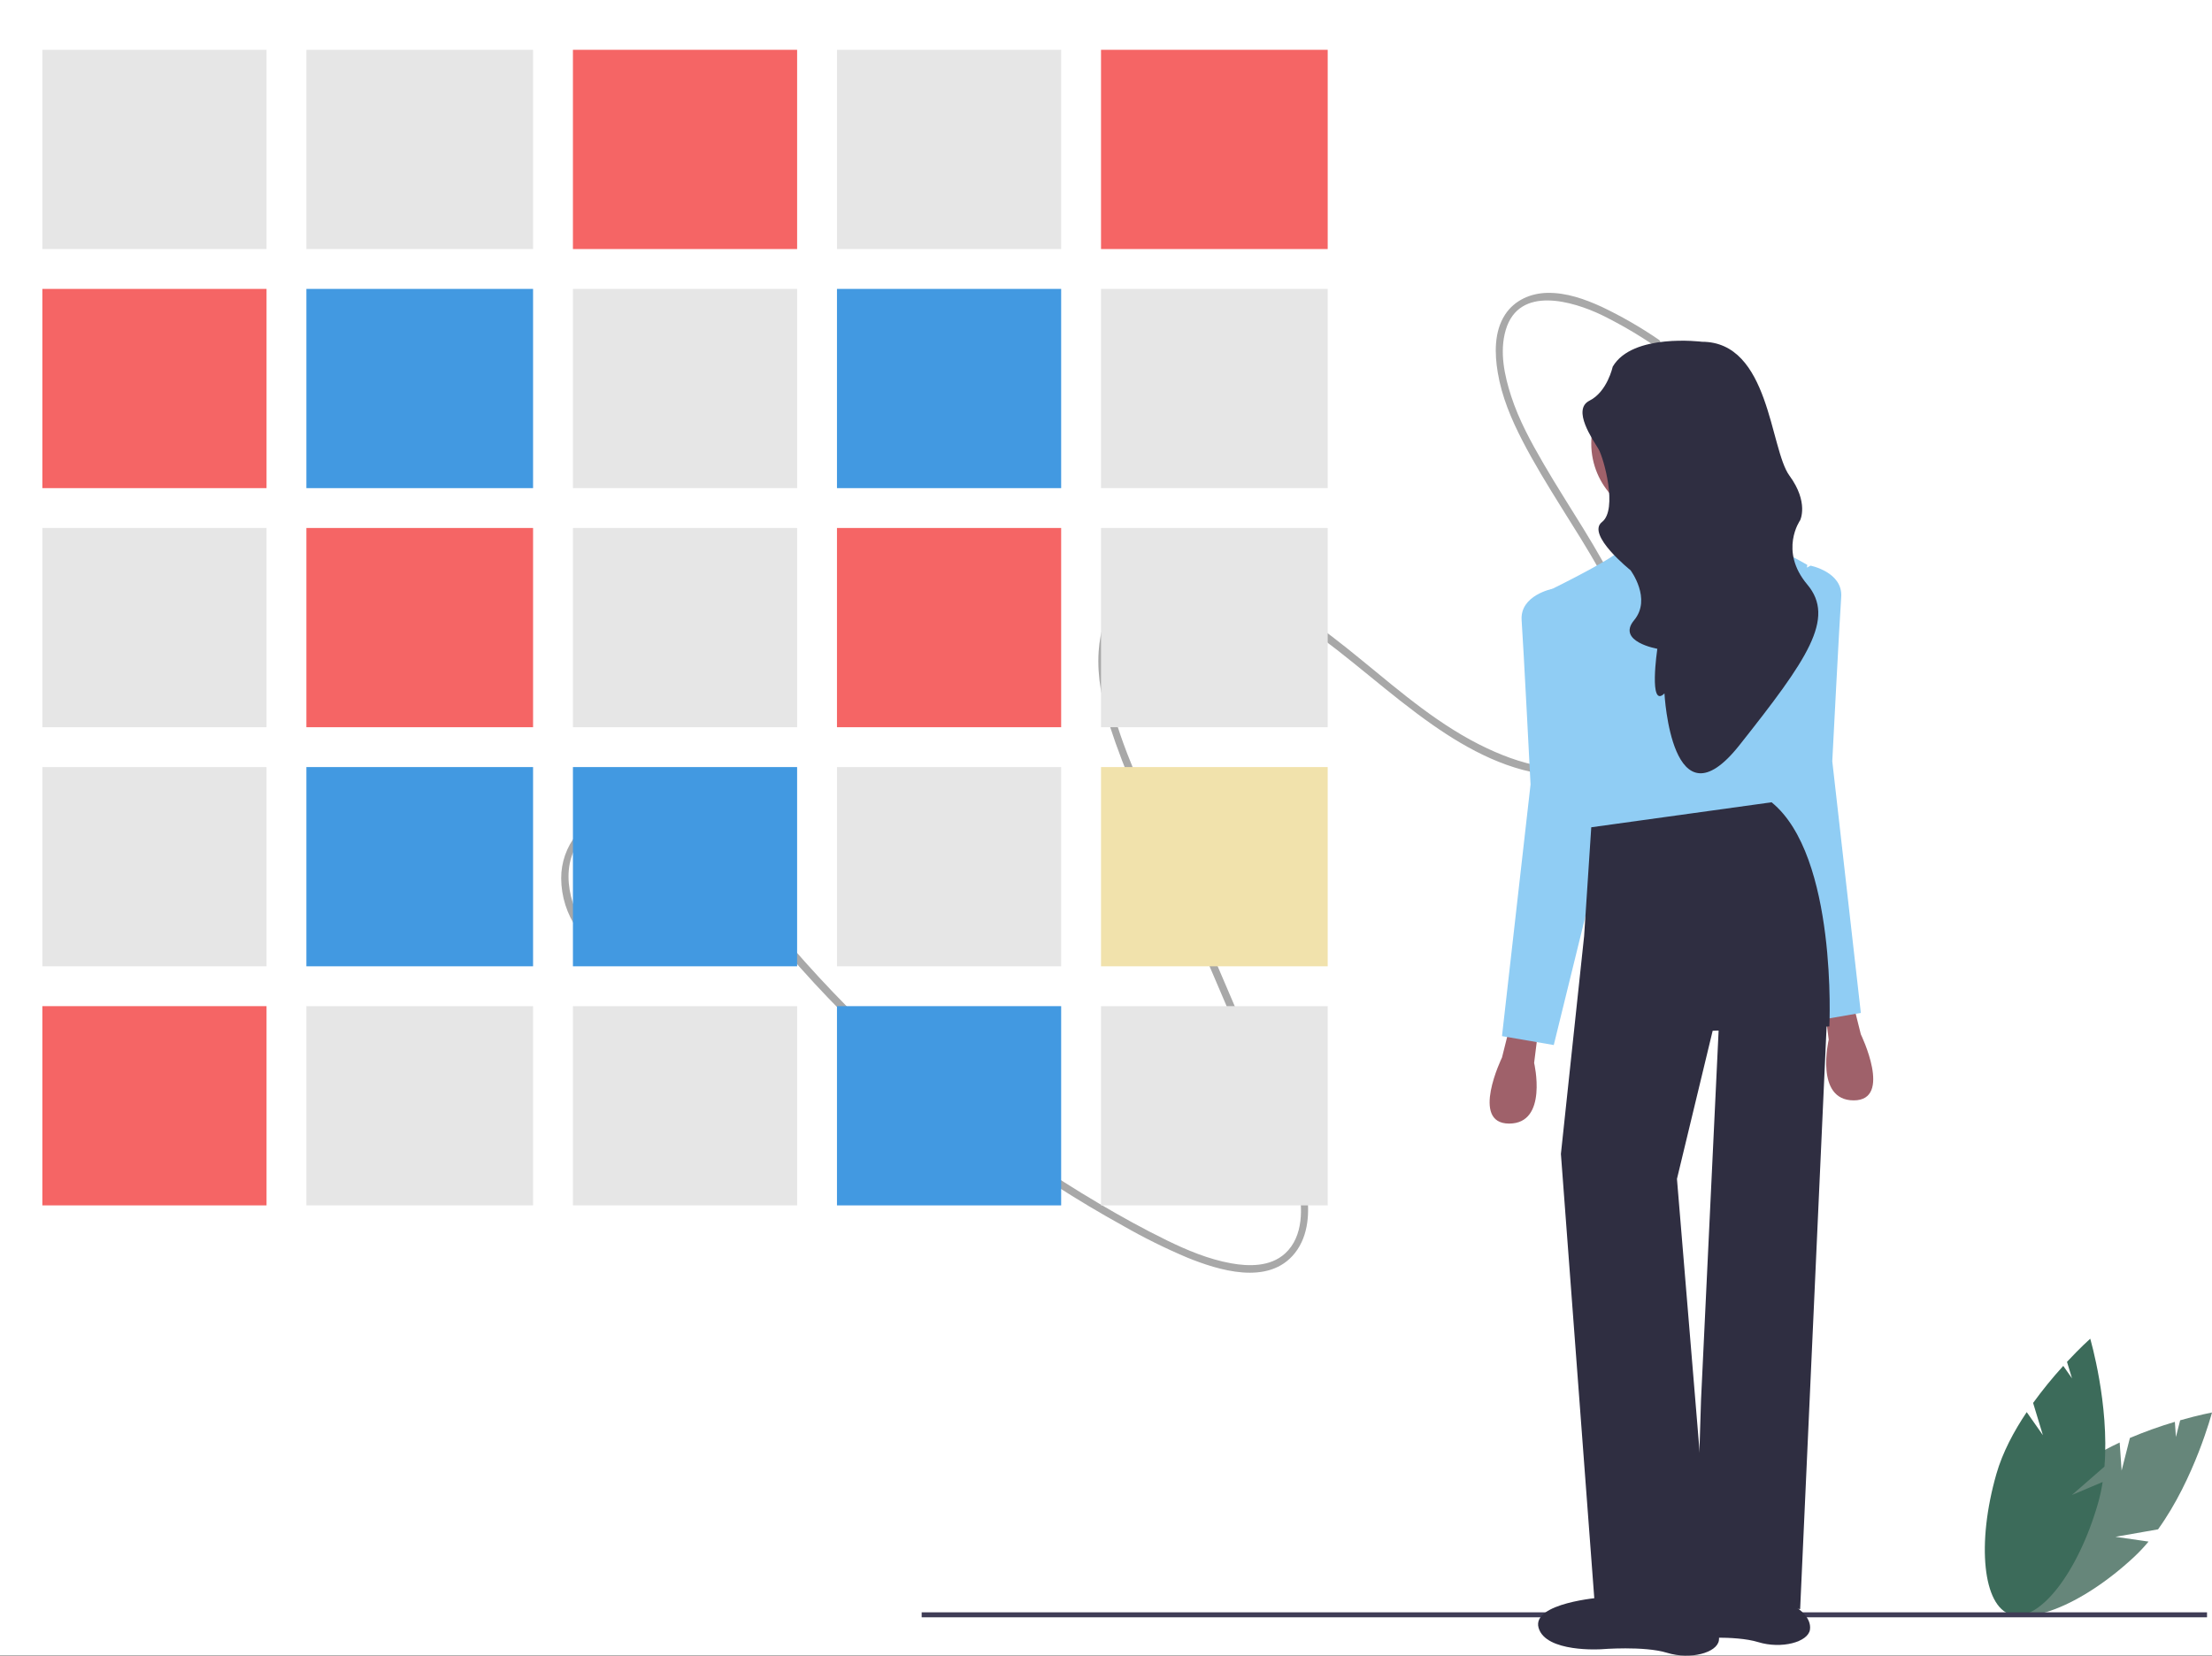 <svg width="888" height="665" viewBox="0 0 888 665" fill="none" xmlns="http://www.w3.org/2000/svg">
<rect x="0" y="0" width="888" height="665" fill="#333333" stroke="none"/>
<g clip-path="url(#clip0)">
<g clip-path="url(#clip1)">
<rect width="888" height="665" fill="white"/>
<path d="M851.716 590.493L855.039 577.387C860.93 574.89 866.958 572.727 873.094 570.909L873.513 577L875.215 570.29C882.824 568.117 888 567.16 888 567.16C888 567.16 881.008 593.749 866.343 614.076L849.254 617.078L862.53 618.992C860.684 621.212 858.701 623.314 856.591 625.285C835.257 645.088 811.495 654.173 803.517 645.578C795.539 636.983 806.367 613.962 827.701 594.16C834.314 588.021 842.623 583.094 850.939 579.217L851.716 590.493Z" fill="#66867A"/>
<path d="M820.113 576.26L816.183 563.324C819.936 558.141 823.979 553.173 828.291 548.446L831.799 553.443L829.787 546.819C835.177 541.026 839.114 537.531 839.114 537.531C839.114 537.531 846.872 563.907 844.825 588.888L831.748 600.291L844.102 595.067C843.669 597.922 843.058 600.746 842.271 603.524C834.244 631.503 818.599 651.564 807.327 648.33C796.055 645.096 793.424 619.793 801.451 591.813C803.939 583.139 808.505 574.627 813.62 567.01L820.113 576.26Z" fill="#3C6B5A"/>
<path d="M886 647.397H370V649.397H886V647.397Z" fill="#3F3D56"/>
<path d="M234.218 371.375C227.234 361.008 224.232 342.595 237.221 333.521C243.662 329.02 251.483 329.569 258.253 331.55C267.617 334.289 275.945 339.873 283.148 346.121C291.457 353.327 298.57 361.775 305.585 370.227C312.509 378.571 319.527 386.818 326.888 394.771C341.396 410.437 356.885 425.165 373.263 438.865C389.314 452.307 406.193 464.727 423.802 476.051C432.545 481.668 441.474 486.999 450.59 492.044C459.054 496.908 467.808 501.248 476.803 505.04C488.767 509.851 509.267 516.575 519.877 503.079C525.503 495.923 525.784 486.212 524.514 478.056C522.978 468.194 519.105 458.992 515.29 450.003C497.542 408.19 479.587 366.478 461.734 324.716C457.568 314.97 453.277 305.26 449.816 295.187C446.575 285.756 443.878 275.812 443.814 265.541C443.758 256.569 445.707 246.445 452.532 239.534C458.192 233.803 466.122 231.906 473.59 231.95C492.078 232.058 509.449 241.468 523.808 251.387C541.648 263.71 557.405 278.68 575.176 291.095C589.525 301.12 606.4 310.205 624.713 311.355C631.734 311.796 639.186 310.86 645.582 307.024C651.697 303.185 656.15 297.194 658.063 290.232C660.461 282.163 660.161 273.64 658.889 265.686C657.3 256.372 654.416 247.327 650.321 238.812C641.663 220.311 629.832 203.732 619.644 186.172C614.648 177.561 609.768 168.686 606.654 159.082C604.016 150.944 601.87 141.313 604.476 132.491C609.854 114.288 631.718 121.137 642.804 126.392C650.314 130.082 657.554 134.298 664.47 139.009C665.959 139.994 667.408 137.382 665.925 136.403C658.665 131.432 651.031 127.032 643.091 123.24C636.333 120.148 628.893 117.45 621.14 117.599C614.629 117.723 608.066 120.451 604.244 126.276C599.723 133.169 600.034 142.08 601.251 149.475C602.861 159.254 606.703 168.288 611.133 176.883C615.799 185.936 621.122 194.591 626.478 203.208C637.18 220.426 648.904 237.846 654.241 257.947C657.975 272.009 660.334 293.972 645.137 304.008C638.391 308.462 630.124 309.107 622.659 308.268C613.638 307.254 605.045 304.255 597.02 300.489C559.599 282.926 534.671 246.458 494.777 232.971C481.212 228.386 462.231 225.458 450.294 237.858C444.093 244.299 441.606 253.242 441.048 261.645C440.379 271.71 442.48 281.615 445.335 290.936C448.503 300.704 452.187 310.297 456.373 319.674C460.846 330.153 465.324 340.63 469.808 351.103L496.992 414.692L510.498 446.286C514.62 455.929 519.038 465.619 521.187 476.072C522.946 484.631 523.445 496.409 515.906 503.295C509.919 508.763 501.171 508.51 494.162 507.24C485.086 505.596 476.547 502.002 468.421 498.037C459.048 493.464 449.923 488.391 440.965 483.114C422.526 472.235 404.826 460.149 387.981 446.935C371.071 433.689 355.024 419.377 339.936 404.087C332.31 396.358 324.941 388.382 317.829 380.16C310.499 371.683 303.616 362.805 296.025 354.562C289.159 347.106 281.642 340.194 272.903 334.936C265.606 330.545 256.98 326.874 248.006 327.163C244.84 327.251 241.729 328.005 238.874 329.375C236.018 330.745 233.484 332.701 231.434 335.115C227.417 340.108 225.247 346.335 225.29 352.743C225.336 359.975 227.568 367.025 231.692 372.966C232.69 374.447 235.22 372.863 234.218 371.375V371.375Z" fill="#A8A8A8"/>
<path d="M107 20H17V100H107V20Z" fill="#E6E6E6"/>
<path d="M107 212H17V292H107V212Z" fill="#E6E6E6"/>
<path d="M107 116H17V196H107V116Z" fill="#F56565"/>
<path d="M107 308H17V388H107V308Z" fill="#E6E6E6"/>
<path d="M107 404H17V484H107V404Z" fill="#F56565"/>
<path d="M320 20H230V100H320V20Z" fill="#F56565"/>
<path d="M533 20H442V100H533V20Z" fill="#F56565"/>
<path d="M320 212H230V292H320V212Z" fill="#E6E6E6"/>
<path d="M533 212H442V292H533V212Z" fill="#E6E6E6"/>
<path d="M320 116H230V196H320V116Z" fill="#E6E6E6"/>
<path d="M533 116H442V196H533V116Z" fill="#E6E6E6"/>
<path d="M320 308H230V388H320V308Z" fill="#4299E1"/>
<path d="M533 308H442V388H533V308Z" fill="#F1E2AC"/>
<path d="M320 404H230V484H320V404Z" fill="#E6E6E6"/>
<path d="M533 404H442V484H533V404Z" fill="#E6E6E6"/>
<path d="M214 20H123V100H214V20Z" fill="#E6E6E6"/>
<path d="M426 20H336V100H426V20Z" fill="#E6E6E6"/>
<path d="M214 212H123V292H214V212Z" fill="#F56565"/>
<path d="M426 212H336V292H426V212Z" fill="#F56565"/>
<path d="M214 116H123V196H214V116Z" fill="#4299E1"/>
<path d="M426 116H336V196H426V116Z" fill="#4299E1"/>
<path d="M214 308H123V388H214V308Z" fill="#4299E1"/>
<path d="M426 308H336V388H426V308Z" fill="#E6E6E6"/>
<path d="M214 404H123V484H214V404Z" fill="#E6E6E6"/>
<path d="M426 404H336V484H426V404Z" fill="#4299E1"/>
<path d="M679.3 637.138C679.3 637.138 651.348 639.288 654.215 649.322C657.082 659.356 679.3 657.922 679.3 657.922C679.3 657.922 696.501 656.489 705.819 659.356C715.136 662.223 725.887 659.356 726.603 654.339C727.32 649.322 721.586 645.738 721.586 645.738L718.003 638.571L679.3 637.138Z" fill="#2F2E41"/>
<path d="M605.837 413.165L602.97 424.632C602.97 424.632 590.069 451.151 605.837 451.151C621.605 451.151 615.871 426.783 615.871 426.783L617.304 415.315L605.837 413.165Z" fill="#9F616A"/>
<path d="M744.163 403.848L747.03 415.315C747.03 415.315 759.931 441.834 744.163 441.834C728.395 441.834 734.129 417.465 734.129 417.465L732.695 405.998L744.163 403.848Z" fill="#9F616A"/>
<path d="M669.624 208.901C686.645 208.901 700.443 195.103 700.443 178.082C700.443 161.062 686.645 147.264 669.624 147.264C652.604 147.264 638.806 161.062 638.806 178.082C638.806 195.103 652.604 208.901 669.624 208.901Z" fill="#9F616A"/>
<path d="M660.308 201.734C660.308 201.734 663.891 218.218 661.741 226.102C659.591 233.986 706.177 224.669 706.177 224.669C706.177 224.669 689.693 197.434 690.41 196.717L660.308 201.734Z" fill="#9F616A"/>
<path d="M667.474 220.368C667.474 220.368 654.573 216.785 650.273 221.085C645.973 225.385 620.888 237.569 620.888 237.569L638.089 342.926L712.627 326.442L725.528 226.819C725.528 226.819 705.204 214.901 701.748 217.276C698.293 219.652 667.474 220.368 667.474 220.368Z" fill="#90CDF4"/>
<path d="M626.621 238.286L623.181 236.441C623.181 236.441 610.137 239.003 610.854 249.037C611.57 259.071 614.437 314.975 614.437 314.975L602.97 416.032L623.754 419.615L644.539 335.043L626.621 238.286Z" fill="#90CDF4"/>
<path d="M723.378 228.969L726.818 227.124C726.818 227.124 739.862 229.686 739.146 239.72C738.429 249.754 735.562 305.657 735.562 305.657L747.029 406.714L726.245 410.298L705.46 325.725L723.378 228.969Z" fill="#90CDF4"/>
<path d="M638.806 332.176L635.939 375.895L626.622 463.334L640.24 644.663L687.543 646.097L673.209 473.368L687.543 413.881L734.397 412.146C734.397 412.146 737.713 343.643 711.194 322.142L638.806 332.176Z" fill="#2F2E41"/>
<path d="M690.409 403.847L682.884 561.883L680.375 641.797L722.662 646.097L733.331 411.08L716.928 394.53L690.409 403.847Z" fill="#2F2E41"/>
<path d="M683.242 137.229C683.242 137.229 655.29 133.645 647.406 147.263C647.406 147.263 645.256 157.297 638.089 160.88C630.922 164.464 639.523 176.648 641.673 180.232C643.823 183.815 649.557 204.6 643.106 209.617C636.656 214.634 654.574 228.968 654.574 228.968C654.574 228.968 663.174 240.436 656.007 249.036C648.84 257.637 665.324 260.504 665.324 260.504C665.324 260.504 661.741 284.872 668.191 278.422C668.191 278.422 671.058 333.609 698.293 299.206C725.528 264.804 736.996 248.32 725.528 234.702C714.061 221.084 722.661 208.9 722.661 208.9C722.661 208.9 726.245 201.733 718.361 190.982C710.477 180.232 710.477 137.229 683.242 137.229Z" fill="#2F2E41"/>
<path d="M642.747 641.438C642.747 641.438 614.796 643.589 617.662 653.623C620.529 663.657 642.747 662.223 642.747 662.223C642.747 662.223 659.949 660.79 669.266 663.657C678.583 666.524 689.334 663.657 690.051 658.64C690.767 653.623 685.034 650.039 685.034 650.039L681.45 642.872L642.747 641.438Z" fill="#2F2E41"/>
</g>
</g>
<defs>
<clipPath id="clip0">
<rect width="888" height="664.795" fill="white"/>
</clipPath>
<clipPath id="clip1">
<rect width="888" height="665" fill="white"/>
</clipPath>
</defs>
</svg>
